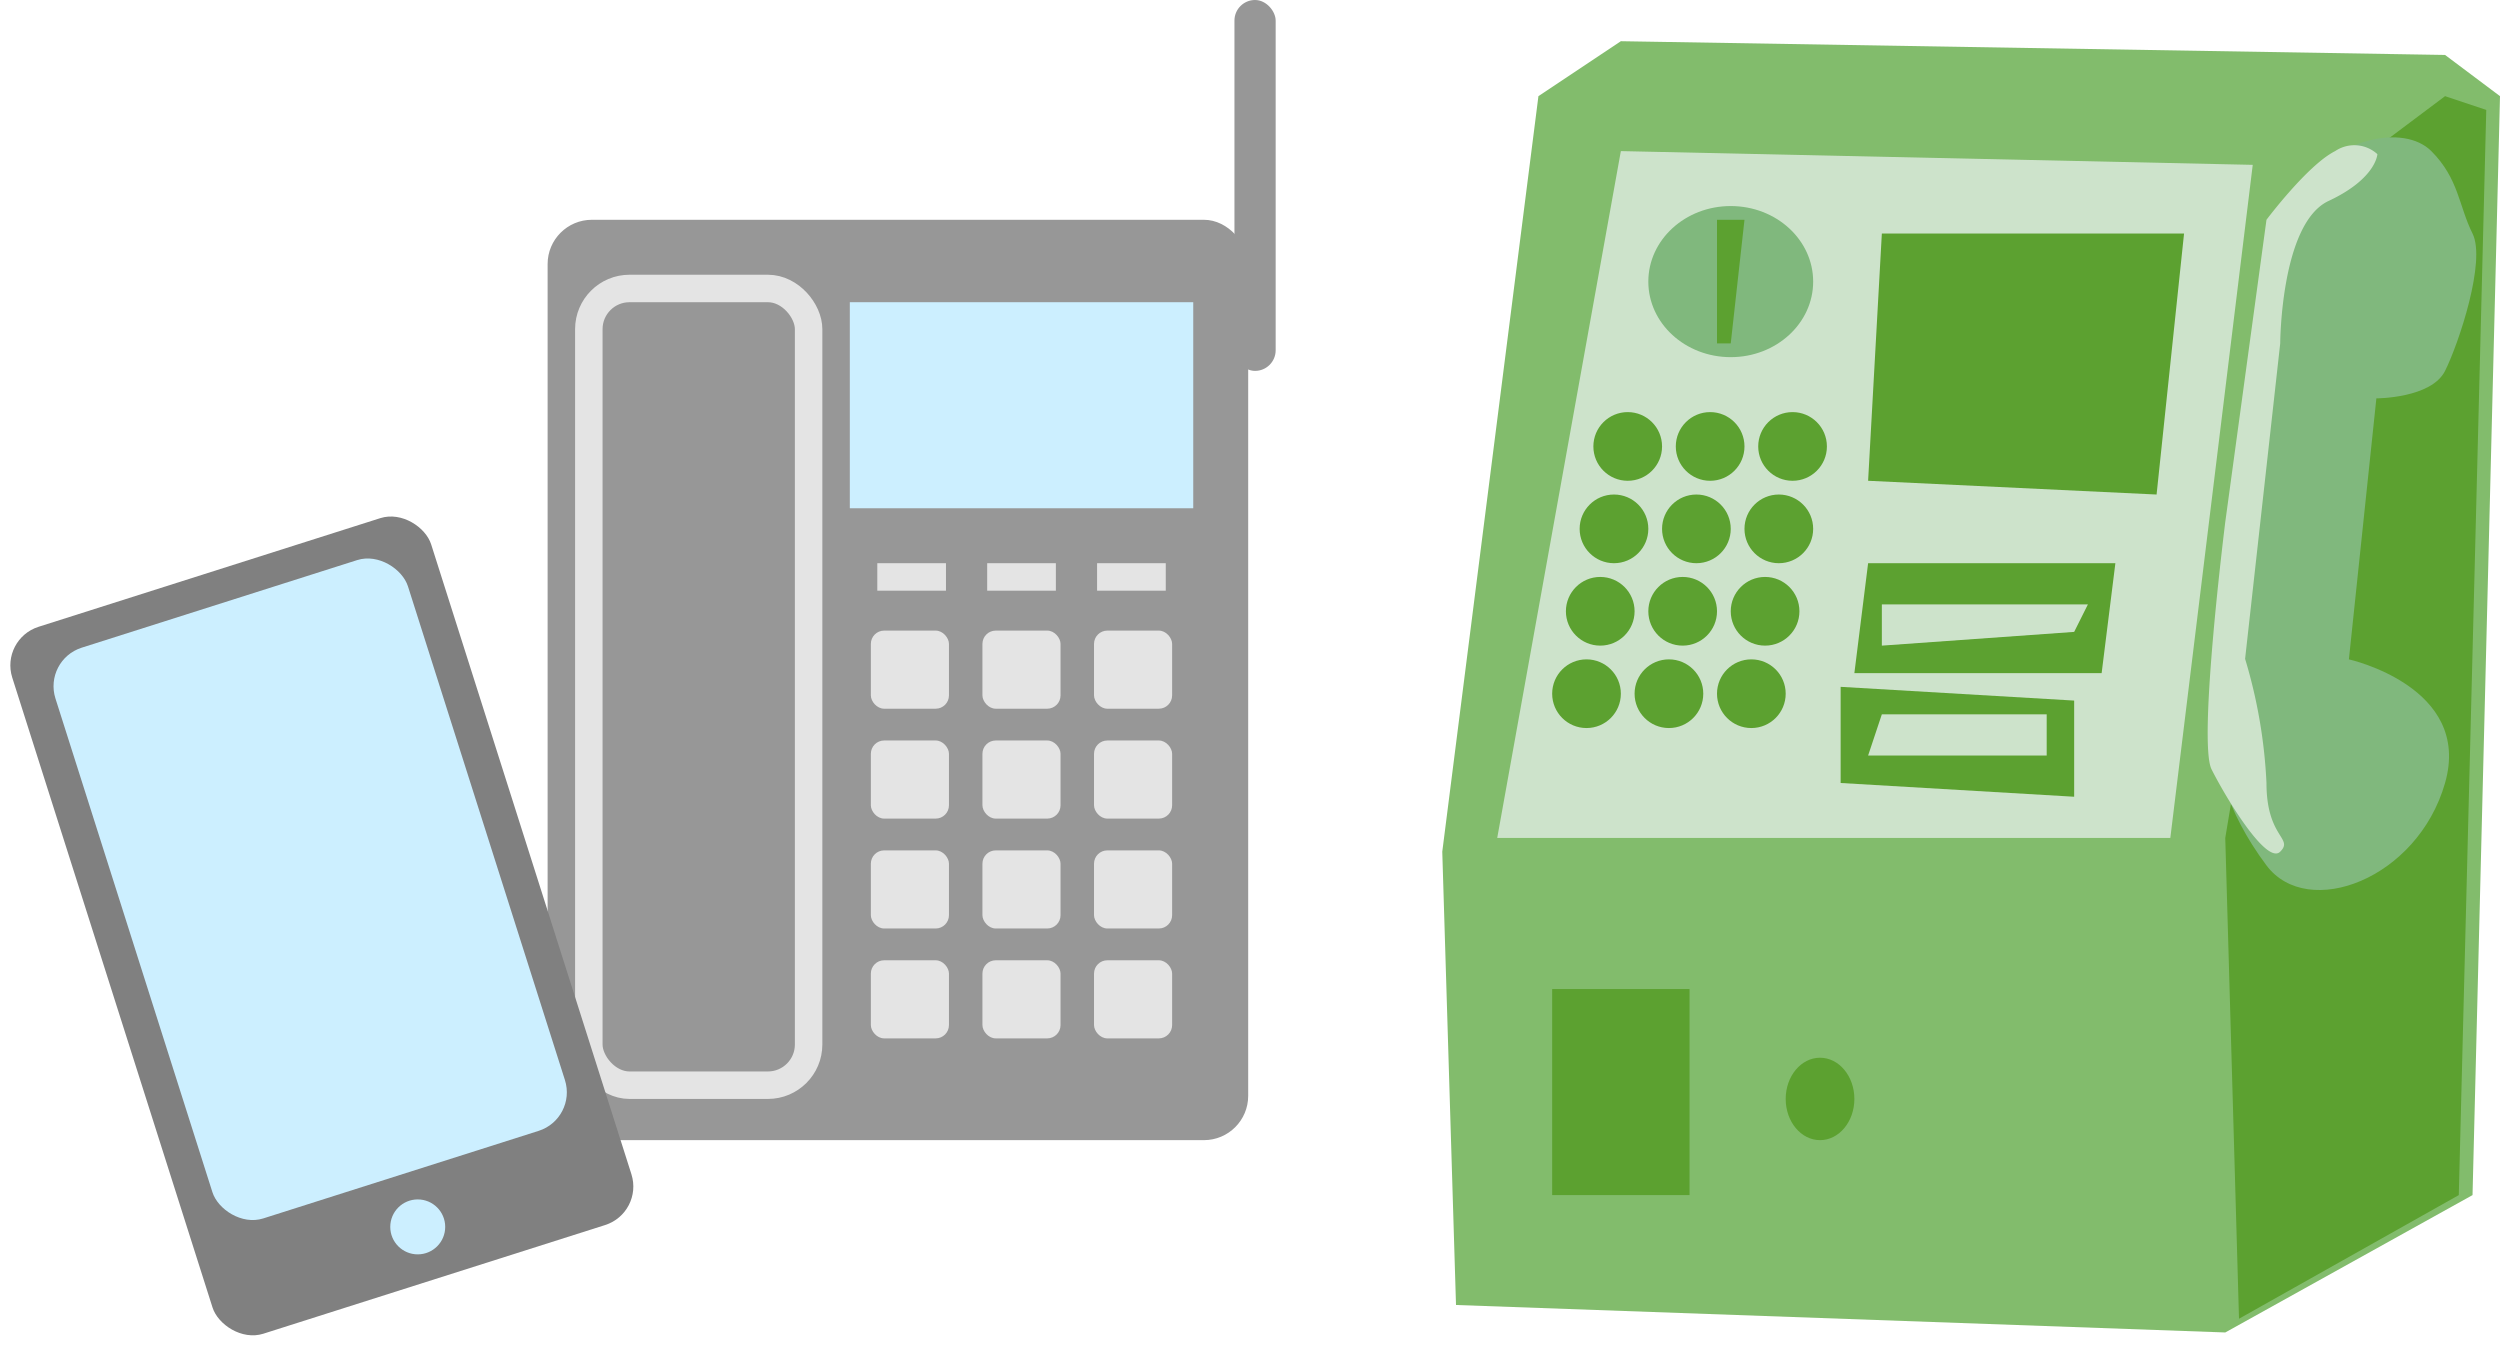 <svg height="97.979" viewBox="0 0 181.994 97.979" width="181.994" xmlns="http://www.w3.org/2000/svg"><g transform="translate(-2866.006 -11351)"><path d="m2984 11354 60 1 4 3-2 80-18 10-56-2-1-33 7-55z" fill="#82bc6c"/><path d="m2984 11362 46 1-6 49h-49z" fill="#cde3cb"/><ellipse cx="2992" cy="11371.5" fill="#80b87d" rx="6" ry="5.5"/><path d="m3003 11368h22l-2 19-21-1z" fill="#5ca130"/><path d="m3002 11392-1 8h18l1-8z" fill="#5ca130"/><path d="m3003 11395v3l14-1 1-2z" fill="#cde3cb"/><path d="m3000 11408v-7l17 1v7z" fill="#5ca130"/><path d="m3002 11406 1-3h12v3z" fill="#cde3cb"/><g fill="#5ca130"><circle cx="2984.5" cy="11383.5" r="2.5"/><circle cx="2990.5" cy="11383.5" r="2.5"/><circle cx="2996.5" cy="11383.5" r="2.5"/><circle cx="2983.5" cy="11389.5" r="2.5"/><circle cx="2989.5" cy="11389.5" r="2.5"/><circle cx="2995.5" cy="11389.5" r="2.5"/><circle cx="2982.5" cy="11395.5" r="2.5"/><circle cx="2988.5" cy="11395.5" r="2.5"/><circle cx="2994.5" cy="11395.5" r="2.5"/><circle cx="2981.5" cy="11401.5" r="2.5"/><circle cx="2987.5" cy="11401.5" r="2.5"/><circle cx="2993.5" cy="11401.5" r="2.5"/><path d="m2991 11367h2l-1 9h-1z"/><path d="m2979 11423h10v15h-10z"/><ellipse cx="2998.5" cy="11431" rx="2.5" ry="3"/><path d="m3044 11358-8 6-8 48 1 35 16-9 2-79z"/></g><path d="m3033 11365c3-4 8-5 10-3s2 4 3 6-1 8-2 10-5 2-5 2l-2 19s9 2 7 9-10 10-13 6-4-8-3-9 4-35 4-35z" fill="#80b87d"/><path d="m3039.074 11362.222a2.488 2.488 0 0 0 -3.074-.222c-2 1-5 5-5 5l-3 22s-2 16-1 18 4 7 5 6-1-1-1-5a37.164 37.164 0 0 0 -1.556-9.037l2.556-22.963s.037-8.741 3.519-10.37 3.555-3.408 3.555-3.408z" fill="#cde3cb"/></g><rect fill="#979797" height="67" rx="3.222" width="51" x="39.865" y="16"/><path d="m61.865 22h25v15h-25z" fill="#ccefff"/><rect fill="#979797" height="58" rx="2.963" stroke="#e4e4e4" stroke-miterlimit="10" stroke-width="2" width="16" x="42.865" y="21"/><g fill="#e4e4e4"><rect height="5.686" rx=".969" width="5.686" x="63.396" y="45.906"/><rect height="5.686" rx=".969" width="5.686" x="71.519" y="45.906"/><rect height="5.686" rx=".969" width="5.686" x="79.642" y="45.906"/><rect height="5.686" rx=".969" width="5.686" x="63.396" y="53.906"/><rect height="5.686" rx=".969" width="5.686" x="71.519" y="53.906"/><rect height="5.686" rx=".969" width="5.686" x="79.642" y="53.906"/><rect height="5.686" rx=".969" width="5.686" x="63.396" y="61.906"/><rect height="5.686" rx=".969" width="5.686" x="71.519" y="61.906"/><rect height="5.686" rx=".969" width="5.686" x="79.642" y="61.906"/><rect height="5.686" rx=".969" width="5.686" x="63.396" y="69.906"/><rect height="5.686" rx=".969" width="5.686" x="71.519" y="69.906"/><rect height="5.686" rx=".969" width="5.686" x="79.642" y="69.906"/><path d="m63.865 41h5v2h-5z"/><path d="m71.865 41h5v2h-5z"/><path d="m79.865 41h5v2h-5z"/></g><rect fill="#979797" height="27" rx="1.5" width="3" x="89.865"/><rect fill="#808080" height="54" rx="2.944" transform="matrix(.953 -.303 .303 .953 0 46.522)" width="32"/><rect fill="#ccefff" height="43.6" rx="2.944" transform="matrix(.953 -.303 .303 .953 3.144 48.041)" width="26.929"/><circle cx="30.41" cy="89.315" fill="#ccefff" r="2"/></svg>